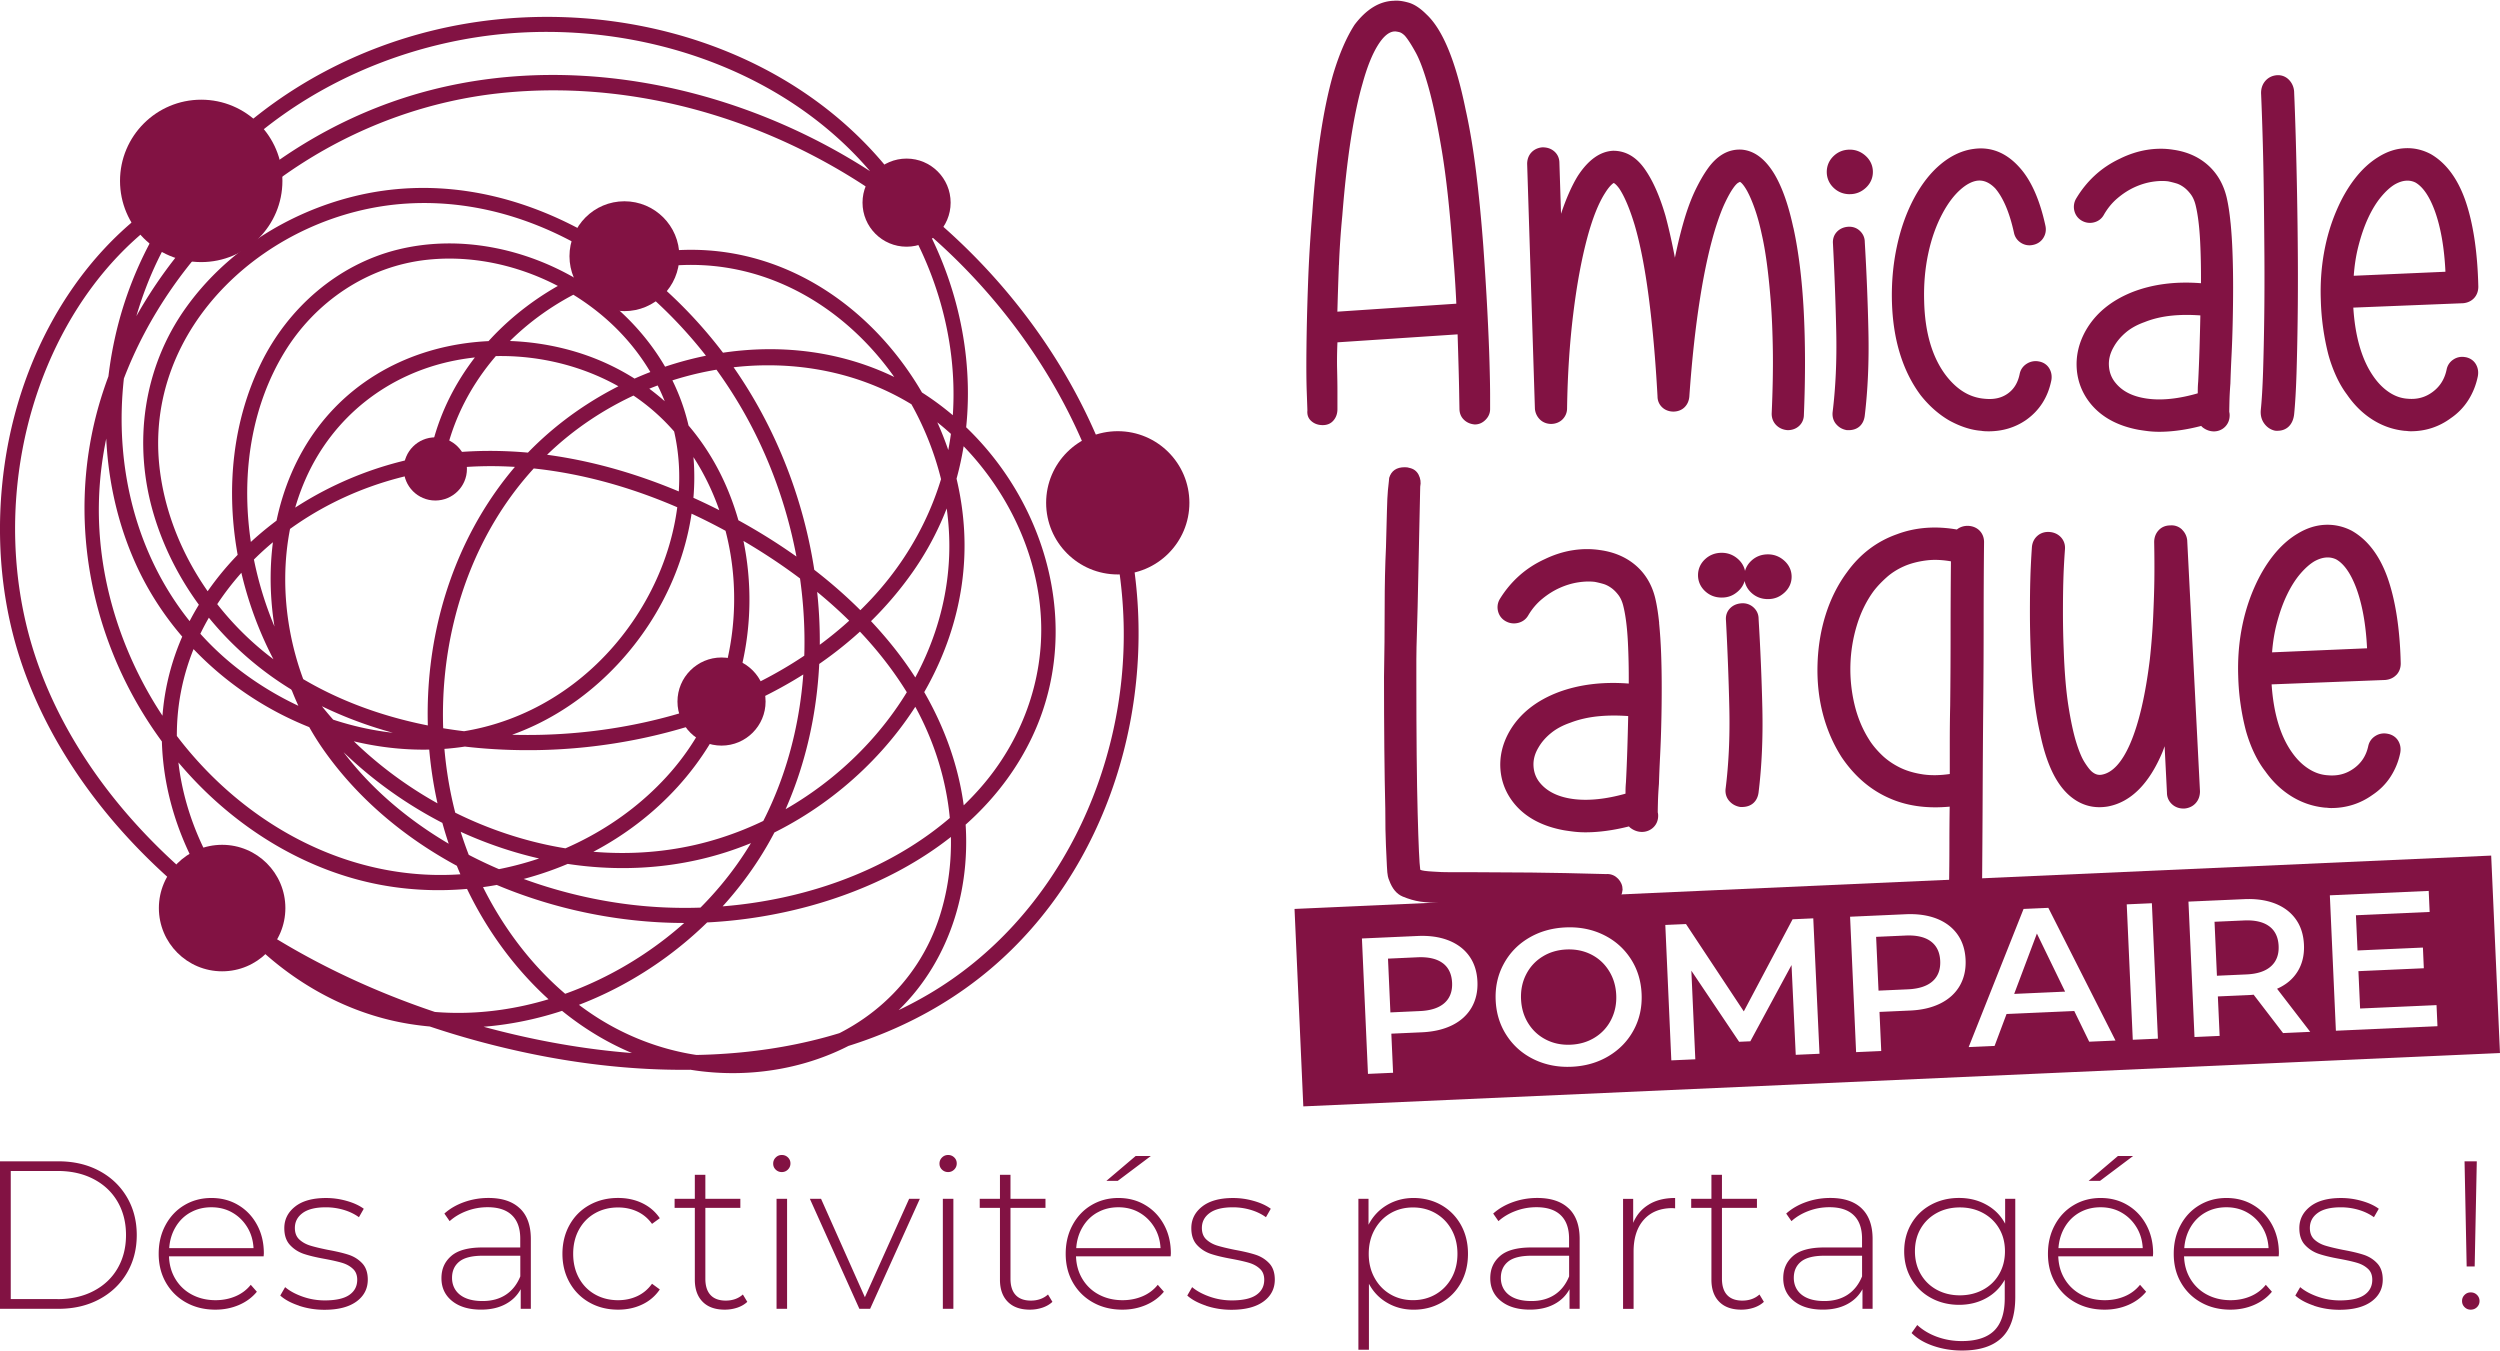 <?xml version="1.0" encoding="utf-8"?><svg xmlns="http://www.w3.org/2000/svg" id="Calque_2" viewBox="0 0 802.36 433.24" width="803" height="434"><defs><style>.cls-1{fill:#821243}</style></defs><g id="Calque_1-2" data-name="Calque_1"><path d="M0 372.51h18.73c4.92 0 9.28 1.01 13.09 3.04 3.81 2.03 6.77 4.84 8.89 8.42 2.12 3.58 3.18 7.65 3.18 12.21s-1.06 8.62-3.18 12.21c-2.12 3.59-5.09 6.39-8.89 8.42-3.81 2.03-8.17 3.04-13.09 3.04H0v-47.34Zm18.47 44.23c4.37 0 8.23-.87 11.56-2.61 3.34-1.74 5.91-4.16 7.71-7.27 1.8-3.11 2.7-6.67 2.7-10.69s-.9-7.58-2.7-10.69c-1.81-3.11-4.37-5.53-7.71-7.27-3.34-1.74-7.19-2.6-11.56-2.6H3.45v41.12h15.02ZM84.61 403.01H54.24c.09 2.75.79 5.2 2.1 7.34a13.44 13.44 0 0 0 5.31 4.97c2.23 1.17 4.74 1.76 7.54 1.76 2.3 0 4.43-.42 6.39-1.25 1.96-.83 3.6-2.06 4.9-3.69l1.96 2.23c-1.53 1.85-3.46 3.27-5.78 4.26-2.32.99-4.83 1.49-7.54 1.49-3.52 0-6.65-.77-9.4-2.3-2.75-1.53-4.9-3.65-6.46-6.36-1.55-2.7-2.33-5.79-2.33-9.26s.73-6.5 2.2-9.23c1.47-2.73 3.48-4.86 6.05-6.39 2.57-1.53 5.46-2.3 8.66-2.3s6.08.75 8.62 2.27c2.55 1.51 4.56 3.62 6.02 6.32 1.47 2.7 2.2 5.77 2.2 9.2l-.07.95Zm-23.47-14.1c-1.99 1.11-3.58 2.66-4.77 4.67-1.2 2.01-1.89 4.27-2.06 6.8h27.06c-.14-2.53-.81-4.78-2.03-6.76-1.22-1.98-2.82-3.54-4.8-4.67s-4.22-1.69-6.7-1.69-4.71.55-6.69 1.66ZM95.97 418.84c-2.57-.86-4.58-1.94-6.02-3.25l1.56-2.7c1.44 1.22 3.3 2.23 5.58 3.04 2.28.81 4.66 1.22 7.14 1.22 3.56 0 6.19-.59 7.88-1.76 1.69-1.17 2.54-2.79 2.54-4.87 0-1.49-.46-2.66-1.39-3.51-.92-.86-2.06-1.49-3.41-1.9-1.36-.41-3.22-.83-5.61-1.28-2.8-.5-5.05-1.04-6.77-1.62-1.71-.59-3.18-1.53-4.39-2.84-1.22-1.31-1.83-3.11-1.83-5.41 0-2.79 1.16-5.11 3.48-6.93 2.32-1.83 5.62-2.74 9.91-2.74 2.25 0 4.49.31 6.7.95 2.21.63 4.01 1.47 5.41 2.5l-1.55 2.71c-1.44-1.04-3.09-1.83-4.94-2.37-1.85-.54-3.74-.81-5.68-.81-3.29 0-5.77.61-7.44 1.83-1.67 1.22-2.5 2.82-2.5 4.8 0 1.58.48 2.81 1.42 3.69.95.88 2.11 1.53 3.48 1.96 1.38.43 3.3.89 5.78 1.39 2.75.5 4.97 1.03 6.66 1.59 1.69.57 3.12 1.48 4.3 2.74 1.17 1.26 1.76 3 1.76 5.21 0 2.93-1.22 5.27-3.65 7.04-2.43 1.76-5.86 2.64-10.28 2.64-2.84 0-5.55-.43-8.12-1.29ZM166.86 387.62c2.34 2.23 3.51 5.51 3.51 9.84v22.38h-3.25v-6.29c-1.13 2.07-2.77 3.69-4.94 4.83-2.17 1.15-4.76 1.73-7.78 1.73-3.92 0-7.02-.93-9.3-2.77s-3.42-4.28-3.42-7.3 1.05-5.31 3.14-7.14c2.1-1.83 5.45-2.74 10.05-2.74h12.1v-2.84c0-3.29-.89-5.8-2.67-7.51-1.78-1.72-4.39-2.57-7.81-2.57-2.34 0-4.59.41-6.73 1.22-2.14.81-3.96 1.9-5.45 3.25l-1.69-2.43c1.76-1.58 3.88-2.81 6.36-3.69 2.48-.88 5.07-1.32 7.78-1.32 4.37 0 7.73 1.11 10.08 3.35Zm-4.5 27.7c2.05-1.35 3.59-3.32 4.63-5.88v-6.63h-12.04c-3.47 0-5.99.63-7.54 1.89-1.55 1.26-2.33 3-2.33 5.21s.86 4.12 2.57 5.45 4.13 1.99 7.24 1.99c2.93 0 5.42-.68 7.47-2.03ZM189.17 417.82c-2.7-1.53-4.82-3.66-6.36-6.39-1.53-2.73-2.3-5.81-2.3-9.23s.77-6.57 2.3-9.3c1.53-2.73 3.65-4.85 6.36-6.36 2.71-1.51 5.77-2.27 9.2-2.27 2.84 0 5.42.55 7.74 1.66 2.32 1.11 4.21 2.72 5.65 4.84l-2.5 1.82c-1.26-1.76-2.83-3.07-4.7-3.95-1.87-.88-3.93-1.32-6.19-1.32-2.75 0-5.22.62-7.41 1.86-2.19 1.24-3.9 2.99-5.14 5.24-1.24 2.26-1.86 4.85-1.86 7.78s.62 5.52 1.86 7.78c1.24 2.26 2.95 4 5.14 5.24 2.19 1.24 4.66 1.86 7.41 1.86 2.26 0 4.32-.44 6.19-1.32s3.44-2.2 4.7-3.96l2.5 1.83a13.924 13.924 0 0 1-5.65 4.83c-2.32 1.11-4.9 1.66-7.74 1.66-3.43 0-6.49-.77-9.2-2.3ZM239.83 417.62c-.86.81-1.93 1.43-3.21 1.86-1.29.43-2.63.64-4.02.64-3.07 0-5.44-.85-7.1-2.54-1.67-1.69-2.5-4.05-2.5-7.07v-23.06h-6.49v-2.91H223v-7.71h3.38v7.71h11.23v2.91h-11.23v22.73c0 2.3.55 4.05 1.66 5.24 1.1 1.19 2.74 1.79 4.9 1.79s4.03-.65 5.48-1.96l1.42 2.36ZM248.96 375.18c-.54-.52-.81-1.16-.81-1.93s.27-1.42.81-1.96 1.19-.81 1.96-.81 1.42.26 1.96.78.81 1.16.81 1.93-.27 1.42-.81 1.96-1.19.81-1.96.81-1.42-.26-1.96-.78Zm.27 9.36h3.38v35.31h-3.38v-35.31ZM295.22 384.54l-15.96 35.31h-3.45l-15.89-35.31h3.59l14.07 31.59 14.2-31.59h3.45ZM302.33 375.18c-.54-.52-.81-1.16-.81-1.93s.27-1.42.81-1.96 1.19-.81 1.96-.81 1.42.26 1.96.78.81 1.16.81 1.93-.27 1.42-.81 1.96-1.19.81-1.96.81-1.42-.26-1.96-.78Zm.27 9.36h3.38v35.31h-3.38v-35.31ZM337.76 417.62c-.86.81-1.93 1.43-3.21 1.86-1.29.43-2.63.64-4.02.64-3.07 0-5.44-.85-7.1-2.54-1.67-1.69-2.5-4.05-2.5-7.07v-23.06h-6.49v-2.91h6.49v-7.71h3.38v7.71h11.23v2.91h-11.23v22.73c0 2.3.55 4.05 1.66 5.24 1.1 1.19 2.74 1.79 4.9 1.79s4.03-.65 5.48-1.96l1.42 2.36ZM375.71 403.01h-30.37c.09 2.75.79 5.2 2.1 7.34a13.44 13.44 0 0 0 5.31 4.97c2.23 1.17 4.74 1.76 7.54 1.76 2.3 0 4.43-.42 6.39-1.25 1.96-.83 3.6-2.06 4.9-3.69l1.96 2.23c-1.53 1.85-3.46 3.27-5.78 4.26-2.32.99-4.83 1.49-7.54 1.49-3.52 0-6.65-.77-9.4-2.3-2.75-1.53-4.9-3.65-6.46-6.36-1.55-2.7-2.33-5.79-2.33-9.26s.73-6.5 2.2-9.23c1.47-2.73 3.48-4.86 6.05-6.39 2.57-1.53 5.46-2.3 8.66-2.3s6.08.75 8.62 2.27c2.55 1.51 4.56 3.62 6.02 6.32 1.47 2.7 2.2 5.77 2.2 9.2l-.07.95Zm-23.47-14.1c-1.99 1.11-3.58 2.66-4.77 4.67-1.2 2.01-1.89 4.27-2.06 6.8h27.06c-.14-2.53-.81-4.78-2.03-6.76-1.22-1.98-2.82-3.54-4.8-4.67s-4.22-1.69-6.7-1.69-4.71.55-6.69 1.66Zm12.24-18.1h4.87l-10.62 7.98h-3.65l9.4-7.98ZM387.07 418.84c-2.57-.86-4.58-1.94-6.02-3.25l1.56-2.7c1.44 1.22 3.3 2.23 5.58 3.04 2.28.81 4.66 1.22 7.14 1.22 3.56 0 6.19-.59 7.88-1.76 1.69-1.17 2.54-2.79 2.54-4.87 0-1.49-.46-2.66-1.39-3.51-.92-.86-2.06-1.49-3.41-1.9-1.36-.41-3.22-.83-5.61-1.28-2.8-.5-5.05-1.04-6.77-1.62-1.71-.59-3.18-1.53-4.39-2.84-1.22-1.31-1.83-3.11-1.83-5.41 0-2.79 1.16-5.11 3.48-6.93s5.62-2.74 9.91-2.74c2.25 0 4.49.31 6.7.95 2.21.63 4.01 1.47 5.41 2.5l-1.55 2.71c-1.44-1.04-3.09-1.83-4.94-2.37-1.85-.54-3.74-.81-5.68-.81-3.29 0-5.77.61-7.44 1.83-1.67 1.22-2.5 2.82-2.5 4.8 0 1.58.48 2.81 1.42 3.69.95.88 2.11 1.53 3.48 1.96 1.38.43 3.3.89 5.78 1.39 2.75.5 4.97 1.03 6.66 1.59 1.69.57 3.12 1.48 4.3 2.74 1.17 1.26 1.76 3 1.76 5.21 0 2.93-1.22 5.27-3.65 7.04-2.43 1.76-5.86 2.64-10.28 2.64-2.84 0-5.55-.43-8.12-1.29ZM462.62 386.57c2.66 1.53 4.74 3.65 6.26 6.36 1.51 2.71 2.26 5.8 2.26 9.27s-.75 6.57-2.26 9.3c-1.51 2.73-3.6 4.85-6.26 6.36-2.66 1.51-5.64 2.27-8.93 2.27-3.11 0-5.93-.73-8.45-2.2-2.53-1.46-4.49-3.5-5.89-6.12v21.17h-3.38v-48.43h3.25v8.32c1.4-2.71 3.37-4.81 5.92-6.32 2.55-1.51 5.4-2.27 8.56-2.27s6.27.77 8.93 2.3Zm-1.83 28.61c2.16-1.26 3.86-3.02 5.11-5.27 1.24-2.25 1.86-4.82 1.86-7.71s-.62-5.46-1.86-7.71c-1.24-2.26-2.94-4.01-5.11-5.28-2.17-1.26-4.6-1.89-7.3-1.89s-5.13.63-7.27 1.89c-2.14 1.26-3.83 3.02-5.07 5.28-1.24 2.25-1.86 4.82-1.86 7.71s.62 5.46 1.86 7.71c1.24 2.26 2.93 4.01 5.07 5.27 2.14 1.26 4.57 1.89 7.27 1.89s5.14-.63 7.3-1.89ZM503.47 387.62c2.34 2.23 3.51 5.51 3.51 9.84v22.38h-3.25v-6.29c-1.13 2.07-2.77 3.69-4.94 4.83-2.17 1.15-4.76 1.73-7.78 1.73-3.92 0-7.02-.93-9.3-2.77-2.28-1.85-3.42-4.28-3.42-7.3s1.05-5.31 3.14-7.14c2.1-1.83 5.45-2.74 10.05-2.74h12.1v-2.84c0-3.29-.89-5.8-2.67-7.51-1.78-1.72-4.39-2.57-7.81-2.57-2.34 0-4.59.41-6.73 1.22-2.14.81-3.96 1.9-5.45 3.25l-1.69-2.43c1.76-1.58 3.88-2.81 6.36-3.69 2.48-.88 5.07-1.32 7.78-1.32 4.37 0 7.73 1.11 10.08 3.35Zm-4.5 27.7c2.05-1.35 3.59-3.32 4.63-5.88v-6.63h-12.04c-3.47 0-5.99.63-7.54 1.89-1.55 1.26-2.33 3-2.33 5.21s.86 4.12 2.57 5.45 4.13 1.99 7.24 1.99c2.93 0 5.42-.68 7.47-2.03ZM529.24 386.34c2.3-1.38 5.09-2.06 8.38-2.06v3.32l-.81-.07c-3.92 0-6.99 1.23-9.2 3.69-2.21 2.46-3.32 5.87-3.32 10.25v18.4h-3.38v-35.31h3.25v7.71c1.08-2.57 2.77-4.54 5.08-5.92ZM566.1 417.62c-.86.81-1.93 1.43-3.21 1.86-1.29.43-2.63.64-4.02.64-3.07 0-5.44-.85-7.1-2.54-1.67-1.69-2.5-4.05-2.5-7.07v-23.06h-6.49v-2.91h6.49v-7.71h3.38v7.71h11.23v2.91h-11.23v22.73c0 2.3.55 4.05 1.66 5.24 1.1 1.19 2.74 1.79 4.9 1.79s4.03-.65 5.48-1.96l1.42 2.36ZM597.48 387.62c2.34 2.23 3.52 5.51 3.52 9.84v22.38h-3.25v-6.29c-1.13 2.07-2.77 3.69-4.94 4.83-2.16 1.15-4.76 1.73-7.78 1.73-3.92 0-7.02-.93-9.3-2.77s-3.41-4.28-3.41-7.3 1.05-5.31 3.14-7.14 5.45-2.74 10.04-2.74h12.11v-2.84c0-3.29-.89-5.8-2.67-7.51-1.78-1.72-4.38-2.57-7.81-2.57-2.34 0-4.59.41-6.73 1.22-2.14.81-3.95 1.9-5.44 3.25l-1.69-2.43c1.76-1.58 3.88-2.81 6.36-3.69 2.48-.88 5.07-1.32 7.78-1.32 4.37 0 7.73 1.11 10.08 3.35Zm-4.49 27.7c2.05-1.35 3.59-3.32 4.63-5.88v-6.63h-12.04c-3.47 0-5.98.63-7.54 1.89-1.56 1.26-2.33 3-2.33 5.21s.86 4.12 2.57 5.45c1.72 1.33 4.13 1.99 7.24 1.99 2.93 0 5.42-.68 7.48-2.03ZM646.79 384.54v31.52c0 5.86-1.42 10.19-4.26 12.98-2.84 2.8-7.13 4.2-12.85 4.2-3.25 0-6.31-.5-9.2-1.49-2.89-.99-5.21-2.37-6.97-4.13l1.82-2.57c1.76 1.62 3.88 2.89 6.36 3.79s5.12 1.36 7.92 1.36c4.69 0 8.16-1.12 10.42-3.35 2.25-2.23 3.38-5.69 3.38-10.38v-5.95c-1.45 2.57-3.45 4.56-6.02 5.95-2.57 1.4-5.46 2.1-8.66 2.1s-6.28-.73-8.96-2.2c-2.69-1.46-4.79-3.5-6.33-6.12-1.53-2.62-2.3-5.57-2.3-8.86s.77-6.25 2.3-8.86c1.53-2.61 3.64-4.64 6.33-6.09 2.68-1.44 5.67-2.17 8.96-2.17s6.18.72 8.79 2.17c2.62 1.44 4.62 3.47 6.02 6.09v-7.98h3.25Zm-10.35 29.19c2.21-1.19 3.94-2.86 5.17-5.01 1.24-2.14 1.87-4.59 1.87-7.34s-.62-5.19-1.87-7.31c-1.24-2.12-2.96-3.77-5.17-4.97-2.21-1.19-4.69-1.79-7.44-1.79s-5.22.6-7.41 1.79c-2.19 1.2-3.9 2.85-5.14 4.97-1.24 2.12-1.86 4.56-1.86 7.31s.62 5.19 1.86 7.34 2.95 3.81 5.14 5.01c2.19 1.19 4.66 1.79 7.41 1.79s5.23-.6 7.44-1.79ZM690.96 403.01h-30.37c.09 2.75.79 5.2 2.1 7.34a13.44 13.44 0 0 0 5.31 4.97c2.23 1.17 4.74 1.76 7.54 1.76 2.3 0 4.43-.42 6.39-1.25 1.96-.83 3.59-2.06 4.9-3.69l1.96 2.23c-1.53 1.85-3.46 3.27-5.78 4.26-2.32.99-4.84 1.49-7.54 1.49-3.52 0-6.65-.77-9.4-2.3-2.75-1.53-4.9-3.65-6.46-6.36-1.56-2.7-2.33-5.79-2.33-9.26s.73-6.5 2.2-9.23c1.46-2.73 3.48-4.86 6.05-6.39 2.57-1.53 5.45-2.3 8.66-2.3s6.07.75 8.62 2.27c2.55 1.51 4.55 3.62 6.02 6.32 1.46 2.7 2.2 5.77 2.2 9.2l-.07.95Zm-23.48-14.1c-1.98 1.11-3.57 2.66-4.77 4.67-1.19 2.01-1.88 4.27-2.06 6.8h27.05c-.13-2.53-.81-4.78-2.03-6.76-1.22-1.98-2.82-3.54-4.8-4.67s-4.22-1.69-6.7-1.69-4.71.55-6.7 1.66Zm12.25-18.1h4.87l-10.62 7.98h-3.65l9.4-7.98ZM731.33 403.01h-30.37c.09 2.75.79 5.2 2.1 7.34a13.44 13.44 0 0 0 5.31 4.97c2.23 1.17 4.74 1.76 7.54 1.76 2.3 0 4.43-.42 6.39-1.25 1.96-.83 3.59-2.06 4.9-3.69l1.96 2.23c-1.53 1.85-3.46 3.27-5.78 4.26-2.32.99-4.84 1.49-7.54 1.49-3.52 0-6.65-.77-9.4-2.3-2.75-1.53-4.9-3.65-6.46-6.36-1.56-2.7-2.33-5.79-2.33-9.26s.73-6.5 2.2-9.23c1.46-2.73 3.48-4.86 6.05-6.39 2.57-1.53 5.45-2.3 8.66-2.3s6.07.75 8.62 2.27c2.55 1.51 4.55 3.62 6.02 6.32 1.46 2.7 2.2 5.77 2.2 9.2l-.07.95Zm-23.47-14.1c-1.98 1.11-3.57 2.66-4.77 4.67-1.19 2.01-1.88 4.27-2.06 6.8h27.05c-.13-2.53-.81-4.78-2.03-6.76-1.22-1.98-2.82-3.54-4.8-4.67s-4.22-1.69-6.7-1.69-4.71.55-6.7 1.66ZM742.69 418.84c-2.57-.86-4.58-1.94-6.02-3.25l1.56-2.7c1.44 1.22 3.3 2.23 5.58 3.04 2.28.81 4.66 1.22 7.14 1.22 3.56 0 6.19-.59 7.88-1.76 1.69-1.17 2.54-2.79 2.54-4.87 0-1.49-.46-2.66-1.39-3.51-.93-.86-2.06-1.49-3.42-1.9-1.35-.41-3.22-.83-5.61-1.28-2.8-.5-5.05-1.04-6.76-1.62-1.72-.59-3.18-1.53-4.4-2.84-1.22-1.31-1.83-3.11-1.83-5.41 0-2.79 1.16-5.11 3.48-6.93 2.32-1.83 5.63-2.74 9.91-2.74 2.25 0 4.49.31 6.7.95 2.21.63 4.01 1.47 5.41 2.5l-1.56 2.71c-1.44-1.04-3.09-1.83-4.94-2.37-1.85-.54-3.74-.81-5.68-.81-3.29 0-5.77.61-7.44 1.83-1.67 1.22-2.5 2.82-2.5 4.8 0 1.58.48 2.81 1.42 3.69.95.88 2.11 1.53 3.48 1.96 1.38.43 3.3.89 5.78 1.39 2.75.5 4.97 1.03 6.66 1.59 1.69.57 3.12 1.48 4.29 2.74 1.17 1.26 1.76 3 1.76 5.21 0 2.93-1.22 5.27-3.65 7.04-2.43 1.76-5.86 2.64-10.28 2.64-2.84 0-5.55-.43-8.11-1.29ZM790.99 419.31c-.54-.54-.81-1.19-.81-1.96s.27-1.42.81-1.96 1.19-.81 1.96-.81c.81 0 1.49.27 2.03.81.54.54.81 1.2.81 1.96s-.27 1.42-.81 1.96-1.22.81-2.03.81c-.77 0-1.42-.27-1.96-.81Zm0-46.8h3.92l-.68 33.75h-2.57l-.68-33.75ZM142.08 150.94c5.79-41.54 49.76-71.52 90.63-65.31 43.04 6.54 73.57 50.53 71.91 92.71-1.77 44.81-38.99 82.92-81.58 92.63-45.76 10.43-96.17-11.64-123.27-49.16-21.79-30.16-28.44-75.94-8.61-108.75 9.92-16.41 26.8-27.86 45.99-29.9 19.33-2.06 39.29 4.54 54.44 16.53 16.03 12.69 25.98 31.26 26.39 51.82.42 20.96-8.3 41.65-22.28 57.08-14.46 15.97-34.26 25.86-55.87 26.84-21.67.98-43.2-6.27-60.69-18.91C39.9 188.18 30.1 135.71 46.92 91.9c17.57-45.81 63.2-75.06 110.82-80.81 48.1-5.82 101.4 12.42 129.14 53.7 13.19 19.63 20.32 43.46 18.99 67.16-1.26 22.49-10.81 43.56-26.12 59.97-30.55 32.74-78.21 46.27-121.96 43.38-25.54-1.69-51.54-9.31-71.87-25.34-18.25-14.39-31.66-35.91-34.6-59.14-5.86-46.32 35.33-83.04 79.32-85.7 47.52-2.87 90.12 31.75 110.9 72.16 22.2 43.18 23.86 99.43-5.06 140.01-25.45 35.71-74.16 57.35-117.13 43.21-39.38-12.97-69.22-56.77-61.31-98.49 4.22-22.28 18.73-41.38 37.24-54 19.96-13.6 43.71-19.55 67.74-18.49 27.01 1.19 53.26 10.64 76.38 24.34 21.11 12.52 40.61 29.09 53.08 50.5 12.04 20.67 16.47 46 9.23 69.11-7 22.35-25.19 38.13-47.74 43.61-22.09 5.38-45.27.76-64.05-11.86-19.33-12.98-33.37-33.26-40.95-55.1-15.55-44.86-4.46-100 33.49-130.43 35.75-28.66 90.08-32 124.3.82 15.72 15.07 26.29 36.04 27.34 57.95.96 19.89-6.37 39.32-19.46 54.21-25.98 29.53-69.11 41.23-107.3 37.97-44.48-3.79-93.87-29.07-110.07-73.02-7.51-20.39-8.03-44.08.84-64.15 8.86-20.05 26.55-33.8 48-38 20.74-4.06 43.49.71 60.38 13.55 17.65 13.42 27.49 35.22 28.94 57.04 1.48 22.27-5.4 44.6-20.14 61.5-14.85 17.03-35.9 27.97-58.07 31.72-44.74 7.57-86.93-17.97-109-56.12-10.75-18.6-16.85-40-16.48-61.55.37-21.93 7.38-43.46 18.74-62.11 23.5-38.6 64.85-64.92 109.76-69.78 48.3-5.22 97.87 11.86 134.93 42.76 37.45 31.23 64.13 77.84 65.45 127.24 1.26 47.01-21.33 94.89-62.5 119.11-42.38 24.93-95.71 23.15-141.78 10.8-43.85-11.76-86.32-34.39-116.11-69.23-14.17-16.57-25.51-36.17-31.09-57.34-5.06-19.19-5.58-39.6-1.91-59.09 6.92-36.78 29.34-71.64 65.35-85.32 2.91-1.11 1.65-5.83-1.3-4.71-39.61 15.04-63.87 53.88-69.76 94.68-2.99 20.68-1.65 42.08 4.74 62.02 7.16 22.35 20.31 42.71 36.35 59.71 33.72 35.74 80.87 58.1 128.6 67.8 49.65 10.1 106.23 6.7 146.52-27.24 38.18-32.17 53.97-85.42 45.44-133.83-9.05-51.33-42.93-96.89-86.8-124.17-43.13-26.81-98.16-37.57-147.15-21.57-44.04 14.39-81.54 49.84-96.12 94.1-14.55 44.17-1.81 93 30.53 126.06 15.68 16.02 35.87 27.92 58 32.18 23.19 4.46 47.68.54 68.57-10.39 20.56-10.75 37.31-28.49 45.13-50.49 7.65-21.52 6.83-46-2.24-66.95-9.07-20.94-26.58-36.67-48.47-43.19-21.02-6.26-45-4.2-63.87 7.34-40.99 25.06-42.49 84.15-16.81 120.58 27.25 38.66 78.73 58.08 125 55.15 40-2.53 84.2-21.29 102.28-59.33 19.85-41.77-1.16-92.45-40.81-113.87-42.96-23.2-99.13-6.59-128.23 30.89-30.77 39.63-32.75 97.7-7.54 140.56 12.09 20.55 30.62 37.95 53.43 45.77 21.42 7.34 46.21 5.64 66.13-5.27 21.27-11.65 33.61-33.52 35.6-57.37 2.12-25.42-7.29-49.87-22.98-69.57-16.53-20.75-39.39-36.59-63.37-47.57-25.63-11.75-54.25-18.1-82.44-14.42-45.28 5.91-89.44 41.98-89.08 90.48.33 44.41 36.2 85.68 79.98 92.47 46.4 7.19 94.44-19.88 116.22-60.74 24.62-46.17 17.52-105.16-11.15-147.86-26.49-39.45-74.66-69.06-123.29-57.11-21.4 5.26-41.25 17.84-54.09 35.87-13.71 19.25-16.96 43.6-10.28 66.13 7.08 23.87 23.75 44.1 45.01 56.81 23.03 13.77 50.32 19.2 76.92 18.95 45.5-.43 94.57-18.72 121.54-56.97 28.93-41.01 21.06-97.65-11.68-134.12-34.76-38.71-91.98-51.92-141.58-40.03-49.26 11.8-91.42 48.22-102.61 98.69-5.35 24.12-3.58 49.82 6.57 72.47 9.42 21.02 26.49 38.15 46.95 48.58 20.15 10.26 43.7 14.17 65.85 8.85 21.53-5.17 40.02-19.47 52.03-37.87 11.88-18.19 17.43-40.79 13-62.27-4.17-20.21-17.7-37.25-35.15-47.86-17.26-10.5-38.66-15.01-58.46-10.13-19.31 4.76-35.24 18.73-43.91 36.44-18.09 36.92-8.51 84.37 17.34 115.11 31.25 37.15 84.73 57 131.93 41.85 43.45-13.95 78.92-56.18 76.37-103.15-2.38-43.92-36.74-86.84-82.25-89.99-41.2-2.85-84 27.69-89.82 69.5-.43 3.08 4.28 4.41 4.71 1.3Z" class="cls-1"/><circle cx="139.72" cy="150.29" r="10.14" class="cls-1"/><circle cx="64.58" cy="57.85" r="26.06" class="cls-1"/><circle cx="200.4" cy="82.02" r="17.63" class="cls-1"/><circle cx="358.74" cy="161.17" r="22.99" class="cls-1"/><circle cx="71.29" cy="291.23" r="20.3" class="cls-1"/><circle cx="231.57" cy="224.95" r="14.14" class="cls-1"/><circle cx="290.96" cy="64.83" r="14.14" class="cls-1"/><path d="M510.68 306.13c-2.38-1.2-5.02-1.73-7.92-1.61-2.9.13-5.48.9-7.73 2.31-2.26 1.4-4.01 3.31-5.23 5.71-1.22 2.39-1.76 5.04-1.63 7.94.13 2.9.9 5.49 2.33 7.77 1.43 2.28 3.34 4.02 5.71 5.22 2.37 1.21 5.01 1.74 7.91 1.61 2.9-.13 5.48-.9 7.74-2.31a14.07 14.07 0 0 0 5.22-5.7c1.22-2.4 1.77-5.05 1.64-7.95-.13-2.9-.91-5.49-2.34-7.76-1.43-2.29-3.33-4.03-5.7-5.23ZM728.29 297.08c-1.89-1.4-4.59-2.03-8.11-1.87l-9.44.42.77 17.32 9.44-.42c3.52-.15 6.16-1.03 7.92-2.62 1.76-1.59 2.57-3.78 2.44-6.55-.13-2.77-1.12-4.87-3.01-6.28ZM619.68 301.92c-1.88-1.4-4.59-2.03-8.11-1.87l-9.44.42.77 17.26 9.44-.42c3.52-.16 6.16-1.03 7.91-2.59 1.76-1.57 2.57-3.75 2.45-6.52-.12-2.77-1.12-4.87-3.02-6.28ZM646.44 318.78l16.34-.73-9.05-18.64-7.29 19.37zM463.02 308.9c-1.89-1.4-4.59-2.03-8.11-1.87l-9.44.43.77 17.26 9.44-.43c3.52-.15 6.16-1.02 7.92-2.59 1.75-1.57 2.57-3.75 2.44-6.52-.13-2.77-1.12-4.87-3.01-6.28Z" class="cls-1"/><path d="m799.53 274.39-384.06 17.12 2.82 63.37 384.06-17.12-2.82-63.37ZM472.3 323.15c-1.39 2.4-3.45 4.29-6.19 5.66-2.74 1.36-5.99 2.12-9.75 2.29l-9.82.44.56 12.55-8.06.36-1.94-43.46 17.88-.8c3.76-.17 7.07.3 9.92 1.42 2.84 1.12 5.07 2.81 6.67 5.06 1.6 2.24 2.46 4.96 2.6 8.15.14 3.15-.49 5.92-1.87 8.33Zm52.02 7.23c-1.87 3.48-4.55 6.26-8.03 8.35-3.47 2.08-7.42 3.23-11.86 3.43-4.42.2-8.47-.6-12.11-2.36-3.65-1.77-6.56-4.31-8.74-7.64-2.18-3.32-3.37-7.1-3.55-11.32-.19-4.23.65-8.09 2.53-11.59 1.88-3.51 4.55-6.31 8.03-8.39 3.48-2.08 7.43-3.22 11.86-3.42 4.43-.2 8.47.59 12.11 2.35 3.65 1.76 6.56 4.31 8.74 7.61 2.18 3.3 3.37 7.09 3.56 11.35.19 4.26-.65 8.14-2.54 11.63Zm52.01 7.95-1.35-28.81-13.22 24.47-3.6.16-15.33-22.82 1.27 28.44-7.7.34-1.93-43.46 6.64-.29 18.55 28.03 15.66-29.56 6.64-.3 2 43.46-7.63.34Zm52.64-22.16c-1.39 2.4-3.45 4.29-6.19 5.66s-6 2.13-9.76 2.29l-9.81.44.56 12.55-8.07.36-1.93-43.46 17.88-.8c3.76-.16 7.07.31 9.92 1.42 2.84 1.12 5.07 2.81 6.67 5.06 1.6 2.24 2.46 4.96 2.6 8.15.14 3.15-.49 5.92-1.87 8.33Zm41.55 17.96-4.8-9.86-21.73.96-3.84 10.25-8.32.37 17.62-44.34 7.95-.35 21.56 42.59-8.45.37Zm13.98-.63-1.94-43.46 8.07-.36 1.94 43.46-8.07.36Zm48.24-2.14-9.45-12.33c-.37.05-.93.1-1.67.13l-9.81.43.57 12.67-8.07.36-1.94-43.46 17.88-.79c3.76-.17 7.07.3 9.92 1.41 2.85 1.12 5.07 2.81 6.67 5.06 1.6 2.24 2.46 4.97 2.6 8.16.15 3.27-.53 6.12-2.01 8.54-1.49 2.44-3.7 4.3-6.62 5.59l10.64 13.83-8.7.39Zm16.95-.76-1.94-43.46 31.73-1.41.3 6.76-23.66 1.05.51 11.3 20.99-.93.29 6.64-20.99.93.54 11.99 24.53-1.09.3 6.77-32.6 1.45ZM467.81 107.09c.26 8.4.43 14.43.49 18.11.06 3.67.1 5.58.1 5.71 0 1.44.46 2.63 1.38 3.54.92.92 2.1 1.45 3.54 1.57 1.31 0 2.46-.49 3.44-1.48.98-.98 1.48-2.13 1.48-3.44v-4.23c0-2.69-.07-6.33-.2-10.92s-.36-10.07-.69-16.43c-.33-6.36-.76-13.22-1.28-20.56-.66-8.79-1.45-16.86-2.36-24.21-.92-7.35-2.03-13.97-3.35-19.88-3.15-15.48-7.35-25.65-12.59-30.5-1.97-1.97-3.87-3.21-5.71-3.74-1.84-.52-3.41-.72-4.72-.59-4.59.13-8.79 2.69-12.59 7.68-2.63 4.07-4.92 9.38-6.89 15.94-1.57 5.51-2.92 11.94-4.03 19.29-1.12 7.35-2 15.74-2.66 25.19-.66 7.87-1.12 15.58-1.38 23.12-.27 7.55-.43 14.27-.49 20.17-.07 5.9-.04 10.7.1 14.37.13 3.67.2 5.58.2 5.71-.13 1.45.29 2.59 1.28 3.44.98.86 2.19 1.28 3.64 1.28s2.59-.49 3.44-1.48c.85-.98 1.28-2.2 1.28-3.64v-5.9c0-1.84-.04-4.1-.1-6.79-.07-2.69-.03-5.61.1-8.76l38.57-2.56Zm-38.08-22.23c.2-5.25.56-10.56 1.08-15.94 1.44-18.23 3.61-32.34 6.49-42.31 1.44-5.25 3.08-9.35 4.92-12.3 1.84-2.95 3.67-4.43 5.51-4.43.26 0 .69.07 1.28.2.59.13 1.21.53 1.87 1.18.92 1.05 2.07 2.82 3.44 5.31 1.38 2.49 2.79 6.33 4.23 11.51 1.44 5.18 2.85 11.94 4.23 20.27 1.38 8.33 2.52 18.79 3.44 31.39.52 5.9.92 11.74 1.18 17.52l-38.18 2.56c.13-4.72.29-9.71.49-14.96ZM575.55 72.84c-.76-3.53-1.63-6.73-2.61-9.53-.99-2.84-2.11-5.33-3.33-7.43-2.99-5.05-6.58-7.77-10.72-8.07-4.25-.2-7.9 1.93-10.96 6.33-1.21 1.73-2.43 3.84-3.63 6.28-1.2 2.43-2.32 5.3-3.34 8.53-1.09 3.52-2.1 7.45-3.01 11.68-.13.62-.27 1.24-.4 1.88-.12-.64-.24-1.28-.37-1.9-.83-4.21-1.72-8.06-2.64-11.5-1.78-6.12-3.92-11.02-6.32-14.55-2.79-4.23-6.28-6.38-10.49-6.38-4.15.2-7.95 2.89-11.32 8.04-1.91 3.09-3.72 7.17-5.41 12.18l-.52-16.29c0-1.5-.57-2.8-1.65-3.73-1-.86-2.21-1.3-3.79-1.3h-.05c-1.41.13-2.62.7-3.5 1.64-.89.96-1.36 2.22-1.36 3.71l2.49 78.61c.13 1.3.68 2.46 1.58 3.36 1.98 1.99 5.39 1.88 7.27 0 .96-.96 1.47-2.2 1.47-3.54.16-10.69.82-20.86 1.97-30.23 1.14-9.36 2.66-17.63 4.53-24.59 1.67-6.2 3.58-11 5.69-14.29.73-1.17 1.43-2.07 2.09-2.69.43-.41.68-.52.69-.54.12.05.73.35 1.79 1.8 1.69 2.54 3.35 6.48 4.93 11.68 1.78 6.07 3.3 13.83 4.51 23.08 1.22 9.29 2.18 20.06 2.83 31.91 0 1.4.53 2.64 1.53 3.56 1.98 1.85 5.36 1.74 7.15-.05.88-.88 1.39-1.99 1.53-3.37.81-11.66 1.97-22.3 3.45-31.63 1.46-9.26 3.23-17.15 5.25-23.45.96-2.96 1.9-5.41 2.81-7.29.89-1.87 1.73-3.38 2.5-4.48.88-1.28 1.43-1.68 1.63-1.8.36-.21.57-.29.6-.32.18.08.97.54 2.28 2.87.85 1.55 1.7 3.53 2.52 5.88.83 2.37 1.58 5.12 2.23 8.2.56 2.41 1.09 5.41 1.57 8.91.48 3.52.92 7.7 1.29 12.44.37 4.71.59 10.1.68 16.02.08 5.94-.05 12.67-.38 20.08 0 1.46.51 2.73 1.47 3.69.91.91 2.08 1.46 3.57 1.6h.13c1.42 0 2.68-.47 3.64-1.36 1-.93 1.53-2.2 1.53-3.6.5-12.05.47-23.27-.06-33.37-.54-10.14-1.66-19.12-3.32-26.69ZM593.69 62.11c1.93 0 3.66-.68 5.12-2.03 1.49-1.37 2.28-3.14 2.28-5.11s-.79-3.74-2.28-5.11c-1.47-1.35-3.19-2.04-5.12-2.04-2.03 0-3.78.69-5.21 2.06-1.43 1.37-2.19 3.13-2.19 5.09s.76 3.72 2.19 5.09c1.43 1.37 3.18 2.06 5.21 2.06ZM589.34 135.96c.84.98 1.92 1.6 3.21 1.85.13.03.27.04.4.04h.37c2.84 0 4.76-1.69 5.15-4.55 1-8.31 1.4-17.4 1.19-27.02-.2-9.49-.6-19.22-1.17-28.79 0-1.4-.55-2.65-1.59-3.62-1.05-.98-2.39-1.42-3.9-1.29-1.4.13-2.61.7-3.49 1.65-.93 1-1.35 2.31-1.23 3.78.49 9.44.85 18.94 1.05 28.24.2 9.26-.19 17.94-1.17 25.88-.13 1.47.27 2.79 1.18 3.84ZM658.36 121.91c.25-1.4.04-2.69-.63-3.84-.72-1.22-1.9-2.01-3.36-2.27a5.301 5.301 0 0 0-3.84.7c-1.24.76-2.04 1.89-2.32 3.28-.56 2.8-1.79 4.85-3.76 6.28-1.99 1.44-4.39 2.01-7.41 1.72-4.79-.37-8.89-2.82-12.49-7.48-4.41-5.8-6.77-13.81-7-23.81-.16-5.33.28-10.5 1.32-15.35 1.02-4.81 2.58-9.16 4.62-12.94 1.69-3.15 3.6-5.69 5.68-7.54 1.93-1.72 3.81-2.69 5.56-2.89 2.01-.19 3.87.66 5.65 2.5 2.57 3.03 4.59 7.8 5.98 14.16.27 1.38 1.04 2.5 2.2 3.26 1.15.75 2.49 1 3.79.73 1.47-.26 2.65-1.03 3.42-2.22.74-1.15.99-2.47.72-3.85-1.8-8.41-4.63-14.77-8.41-18.9-4.18-4.65-9.09-6.61-14.55-5.87-3.68.46-7.25 2.09-10.59 4.85-3.25 2.68-6.12 6.32-8.55 10.83-2.48 4.61-4.36 9.85-5.58 15.58-1.23 5.71-1.77 11.73-1.6 17.88.17 6.02 1.03 11.6 2.57 16.58 1.55 5.03 3.78 9.51 6.67 13.37 2.71 3.41 5.78 6.12 9.16 8.08 3.54 1.95 7.07 3.08 10.26 3.31.56.11 1.34.16 2.38.16 4.45 0 8.47-1.21 11.96-3.6 4.31-3.03 7.05-7.29 8.15-12.72ZM715.87 71.22c-.29-3.04-.7-5.71-1.21-7.94-1-4.28-3.03-7.81-6.02-10.48-2.98-2.66-6.74-4.33-11.14-4.95-2.77-.45-5.66-.42-8.59.06-2.91.49-5.81 1.45-8.58 2.83-2.99 1.41-5.68 3.21-8.02 5.37-2.33 2.15-4.35 4.66-6.04 7.51a5.242 5.242 0 0 0-.51 3.86c.35 1.38 1.19 2.48 2.43 3.17a5.2 5.2 0 0 0 3.86.51c1.38-.34 2.48-1.18 3.16-2.41 1.19-2.09 2.66-3.88 4.37-5.33 1.74-1.48 3.58-2.66 5.46-3.53 1.88-.86 3.8-1.45 5.7-1.75 1.9-.3 3.68-.34 5.15-.14.77.16 1.63.37 2.55.64.77.22 1.56.62 2.36 1.19.81.57 1.59 1.36 2.32 2.33.69.92 1.22 2.12 1.57 3.58.71 2.92 1.19 6.81 1.43 11.56.21 4.17.3 8.67.27 13.39-8.15-.64-15.52.31-21.99 2.83-6.86 2.73-11.92 6.91-15.03 12.43-2.17 3.89-3.13 7.96-2.86 12.1.28 4.17 1.76 7.96 4.42 11.26 3.52 4.34 8.69 7.16 15.38 8.41 1.02.17 2.07.32 3.13.45 1.11.13 2.3.2 3.53.2 4.17 0 8.7-.63 13.49-1.88.09.1.18.19.27.29.06.06.13.12.19.17 2.45 1.9 5.43 1.6 7.19-.17.96-.96 1.48-2.24 1.48-3.7 0-.4-.04-.75-.13-1.08 0-.69.03-1.78.06-3.27.04-1.74.14-3.66.31-5.87.08-2.71.2-5.75.37-9.12.17-3.4.29-6.92.37-10.57.08-3.65.13-7.37.13-11.19s-.06-7.49-.19-10.97c-.12-3.48-.33-6.77-.63-9.78Zm-9.68 29.82c-.07 3.67-.17 7.23-.27 10.66-.13 4.03-.27 7.6-.43 10.64-.09.97-.13 1.92-.13 2.85 0 .29 0 .57-.01.84-5.99 1.73-11.33 2.32-15.9 1.74-4.74-.6-8.17-2.26-10.47-5.08-1.3-1.57-1.99-3.35-2.13-5.44-.14-2.11.38-4.13 1.59-6.21.94-1.67 2.24-3.2 3.86-4.57 1.61-1.36 3.61-2.46 6-3.31 2.69-1.08 5.7-1.78 8.95-2.09 1.47-.14 3-.21 4.59-.21 1.41 0 2.87.06 4.37.16ZM730.05 137.99c.17.04.35.06.52.06h.37c2.97 0 4.98-1.97 5.35-5.3.33-3.3.59-7.67.76-12.98.16-5.3.29-11.12.37-17.46.08-6.35.1-13.05.06-19.91-.04-6.93-.13-13.68-.25-20.27-.12-6.58-.27-12.69-.43-18.34-.17-5.65-.33-10.4-.5-14.17 0-1.54-.52-2.93-1.51-4.04-1.1-1.23-2.61-1.8-4.23-1.63-1.52.17-2.8.88-3.71 2.05-.88 1.14-1.27 2.55-1.15 4.19a1104.632 1104.632 0 0 1 .86 31.99c.08 6.47.14 13.14.19 20 .04 6.91.02 13.53-.06 19.68-.08 6.26-.21 11.98-.37 17.16-.17 5.11-.41 9.27-.74 12.43-.13 1.64.25 3.07 1.1 4.25.85 1.18 2.01 1.97 3.36 2.29ZM791.25 114.43a5.045 5.045 0 0 0-3.82.73c-1.17.76-1.94 1.88-2.2 3.23-.64 3.07-2.11 5.42-4.47 7.18-2.36 1.76-4.99 2.48-8.08 2.19-2.05-.14-3.96-.8-5.82-2.02-1.91-1.25-3.63-2.98-5.13-5.15-3.69-5.28-5.86-12.7-6.45-22.07l35.26-1.41c1.41-.13 2.62-.7 3.5-1.64.89-.96 1.36-2.22 1.36-3.69-.25-11.14-1.66-20.47-4.2-27.75-2.47-6.96-6.14-11.91-11-14.75-2.64-1.41-5.45-2.07-8.38-1.91-2.91.14-5.79 1.1-8.54 2.84-2.76 1.69-5.32 4.07-7.62 7.07-2.24 2.93-4.21 6.38-5.83 10.22-1.79 4.18-3.13 8.73-3.97 13.51-.85 4.79-1.19 9.79-1.02 14.83.08 3.2.34 6.32.76 9.27.42 2.95.98 5.78 1.66 8.43a45.51 45.51 0 0 0 2.53 7c1 2.18 2.18 4.19 3.45 5.87 2.29 3.35 5.05 6.07 8.21 8.07 3.19 2.02 6.64 3.23 10.46 3.6.22 0 .43.01.64.04.38.05.79.08 1.22.08 4.72 0 9.06-1.43 12.8-4.2a19.83 19.83 0 0 0 5.67-5.87c1.45-2.31 2.46-4.86 3.01-7.6.25-1.4.04-2.69-.63-3.84-.72-1.22-1.9-2.01-3.37-2.28ZM755.42 88.3c.24-3.29.71-6.38 1.42-9.21.87-3.49 1.95-6.63 3.21-9.35 1.24-2.67 2.64-4.95 4.16-6.78 1.49-1.79 2.98-3.14 4.39-3.98 1.41-.8 2.77-1.21 4.04-1.21.92 0 1.79.21 2.56.59 2.44 1.39 4.54 4.48 6.26 9.18 1.89 5.24 3.03 11.79 3.39 19.47l-29.44 1.29Z" class="cls-1"/><path d="M515.79 280.33c-9.55-.27-17.68-.43-24.38-.5-6.71-.07-12.49-.1-17.33-.1h-8.2c-2.28 0-4.25-.07-5.91-.2-2.35-.13-3.74-.33-4.15-.6-.28-1.87-.56-7.93-.83-18.18-.28-10.25-.42-24.74-.42-43.49v-5.83c0-2.14.07-5.32.21-9.54.13-4.22.28-9.94.41-17.18.14-7.23.35-16.81.62-28.73.28-1.34.1-2.61-.52-3.82-.62-1.2-1.63-1.94-3.01-2.21-.28-.13-.76-.2-1.45-.2-2.63 0-4.29 1.14-4.98 3.41 0 .27-.04.64-.1 1.1-.07.47-.18 1.44-.31 2.91-.14 1.48-.24 3.65-.31 6.53-.07 2.88-.18 6.8-.31 11.75-.28 5.76-.42 12.22-.42 19.39s-.07 14.56-.21 22.2c0 8.04.03 15.67.1 22.9.07 7.23.17 13.66.31 19.29 0 5.09.07 9.07.21 11.95.14 2.88.24 5.09.31 6.63s.17 2.61.31 3.21c.14.6.28 1.04.42 1.31.97 2.68 2.42 4.42 4.36 5.22 1.94.8 3.8 1.34 5.6 1.61 1.93.27 4.32.44 7.16.5 2.83.07 6.54.1 11.1.1h17.22c6.64 0 14.66.13 24.07.4 1.52.13 2.77-.27 3.74-1.21.97-.94 1.52-2.14 1.66-3.62 0-1.34-.49-2.51-1.45-3.52-.97-1-2.15-1.51-3.53-1.51Z" class="cls-1"/><path d="M532.5 199.74c-.31-3.06-.73-5.73-1.26-7.95-1.04-4.3-3.13-7.83-6.23-10.51-3.07-2.65-6.94-4.32-11.47-4.94-2.86-.44-5.83-.42-8.85.06-3 .48-5.99 1.44-8.85 2.82-3.08 1.4-5.86 3.2-8.27 5.36-2.4 2.15-4.49 4.66-6.24 7.51-.7 1.21-.88 2.57-.53 3.93.36 1.39 1.23 2.5 2.51 3.19 1.21.66 2.57.83 3.92.5 1.4-.34 2.53-1.17 3.24-2.4 1.23-2.09 2.75-3.88 4.51-5.32 1.8-1.48 3.7-2.67 5.66-3.54 1.95-.87 3.94-1.46 5.91-1.76 1.98-.3 3.82-.34 5.35-.14.8.16 1.69.37 2.64.64.8.23 1.63.63 2.45 1.2.84.57 1.65 1.36 2.4 2.34.71.92 1.25 2.11 1.6 3.55.73 2.92 1.23 6.81 1.47 11.54.21 4.16.31 8.65.28 13.36-8.4-.65-16.03.3-22.71 2.82-7.08 2.72-12.29 6.9-15.51 12.42-2.25 3.9-3.25 7.99-2.97 12.15.29 4.19 1.83 7.99 4.58 11.3 3.63 4.33 8.95 7.15 15.85 8.4 1.05.17 2.13.32 3.23.45 1.14.13 2.36.2 3.63.2 4.32 0 9.01-.64 13.96-1.89.1.11.2.21.31.32.06.06.12.11.19.16 2.49 1.88 5.52 1.59 7.34-.17 1.01-.97 1.54-2.27 1.54-3.74 0-.4-.04-.76-.13-1.08 0-.69.02-1.78.06-3.26.04-1.78.15-3.72.32-5.87.08-2.71.21-5.75.38-9.12.17-3.4.3-6.92.38-10.58.09-3.65.13-7.37.13-11.19s-.06-7.45-.19-10.97c-.13-3.52-.35-6.81-.65-9.79Zm-9.94 29.87c-.08 3.66-.17 7.2-.28 10.62-.13 4.02-.28 7.6-.44 10.63-.09.98-.14 1.93-.14 2.86 0 .27 0 .54-.01.8-6.2 1.74-11.74 2.32-16.48 1.75-4.84-.59-8.49-2.3-10.85-5.09-1.33-1.56-2.04-3.33-2.18-5.4-.14-2.09.38-4.09 1.63-6.16.97-1.67 2.31-3.2 3.99-4.56 1.67-1.36 3.73-2.47 6.2-3.32 2.79-1.08 5.91-1.78 9.28-2.09 1.52-.14 3.11-.21 4.75-.21 1.47 0 2.98.06 4.54.17ZM564.41 198.38c0-1.42-.57-2.69-1.66-3.67-1.08-.97-2.48-1.42-3.96-1.28-1.46.13-2.66.68-3.57 1.63-.97 1.01-1.42 2.34-1.28 3.84.5 9.36.87 18.86 1.08 28.24.2 9.26-.2 17.95-1.21 25.87-.14 1.49.28 2.84 1.23 3.9.87.97 1.98 1.59 3.28 1.84.13.03.26.04.4.04h.38c2.91 0 4.88-1.7 5.29-4.57 1.03-8.29 1.44-17.39 1.23-27.04-.22-9.57-.63-19.3-1.21-28.79ZM567.41 177.71c-2.08 0-3.87.69-5.33 2.05-1 .93-1.69 2.04-2.03 3.27-.29-1.44-1.05-2.74-2.23-3.8-1.5-1.34-3.26-2.02-5.24-2.02-2.08 0-3.87.69-5.34 2.05-1.49 1.38-2.27 3.16-2.27 5.14s.79 3.75 2.27 5.13c1.46 1.36 3.26 2.05 5.34 2.05s3.74-.68 5.24-2.02c1.05-.94 1.76-2.06 2.11-3.31.28 1.44 1.01 2.72 2.14 3.77 1.46 1.36 3.25 2.05 5.33 2.05s3.74-.68 5.24-2.02c1.55-1.38 2.37-3.17 2.37-5.16s-.82-3.78-2.37-5.16c-1.5-1.34-3.26-2.02-5.24-2.02ZM628.06 169.74c-6.92-1.21-13.42-.69-19.29 1.53-6.44 2.28-11.81 6.37-15.95 12.12-2.94 3.96-5.24 8.52-6.84 13.55-1.59 5-2.48 10.37-2.65 15.98-.18 5.62.41 11.03 1.73 16.07 1.33 5.06 3.36 9.72 6.05 13.89 4.12 6.08 9.29 10.5 15.34 13.12 5.29 2.35 11.38 3.26 18.07 2.78.4-.03.81-.06 1.22-.1-.06 3.99-.09 7.96-.09 11.92 0 4.73-.05 9.57-.13 14.54 0 1.47.53 2.77 1.54 3.74.98.96 2.29 1.46 3.77 1.46s2.78-.5 3.77-1.46c1-.97 1.53-2.27 1.53-3.72.08-10.07.15-19.98.19-29.71.04-9.73.1-19.42.19-29.07.08-8.92.13-17.73.13-26.45s.04-17.42.13-26.18c0-1.47-.53-2.77-1.54-3.75-1.86-1.79-5.14-1.94-7.17-.27Zm-1.92 10.2c-.07 7.42-.11 14.83-.11 22.22 0 7.96-.04 15.97-.13 24.03-.09 3.97-.13 7.95-.13 11.93v10.09c-3.15.45-5.99.49-8.46.14-2.91-.42-5.49-1.18-7.66-2.27-2.18-1.09-4.09-2.42-5.68-3.96-1.62-1.57-2.96-3.17-3.97-4.75v-.02c-2.16-3.33-3.76-7.13-4.77-11.29a48.91 48.91 0 0 1-1.35-12.87c.12-4.33.82-8.62 2.08-12.75 1.24-4.08 3.05-7.77 5.35-10.91 1.11-1.46 2.51-2.94 4.15-4.41 1.57-1.41 3.43-2.6 5.53-3.54s4.58-1.59 7.38-1.94c.84-.1 1.73-.16 2.65-.16 1.61 0 3.32.16 5.13.47ZM700.31 169.75a4.79 4.79 0 0 0-3.76-1.33c-1.54 0-2.86.56-3.81 1.63-.9 1-1.37 2.28-1.37 3.74.08 4.28.1 8.26.06 11.81-.04 3.49-.17 7.43-.38 12.06-.21 4.5-.57 9.12-1.07 13.71-1.42 11.63-3.56 20.78-6.36 27.2-2.59 5.92-5.63 9.24-9.06 9.85-1.15.21-2.18-.11-3.23-1.01-.42-.36-1.15-1.16-2.28-2.94-.92-1.44-1.83-3.62-2.71-6.48-.9-2.93-1.74-6.83-2.49-11.59-.75-4.77-1.26-10.8-1.51-17.95-.17-4.14-.25-8.21-.25-12.11s.04-7.34.13-10.34c.08-2.91.25-6.23.51-9.83.14-1.49-.29-2.83-1.24-3.89-.91-1.01-2.16-1.61-3.62-1.74-1.49-.13-2.84.27-3.91 1.17-1.06.9-1.69 2.14-1.83 3.63-.26 3.86-.43 7.22-.51 10.3-.09 3.11-.13 6.68-.13 10.7s.09 8.25.26 12.51c.34 10.23 1.35 19.06 2.98 26.22 1.99 9.71 5.1 16.29 9.51 20.11 3.55 3.06 7.68 4.22 12.25 3.45 7.36-1.37 13.26-7.25 17.56-17.52.23-.58.45-1.19.67-1.81l.75 14.91c0 1.4.53 2.65 1.53 3.61.99.96 2.29 1.47 3.77 1.47h.31c1.47-.13 2.72-.73 3.62-1.74.9-1 1.37-2.28 1.37-3.81l-4.1-80.56a5.477 5.477 0 0 0-1.66-3.4ZM769.09 216.42c.93-.97 1.42-2.24 1.41-3.74-.26-11.15-1.72-20.5-4.34-27.78-2.55-6.97-6.36-11.92-11.36-14.76-2.71-1.41-5.61-2.05-8.61-1.91-2.99.14-5.95 1.1-8.78 2.83-2.85 1.69-5.5 4.07-7.87 7.07-2.32 2.94-4.35 6.39-6.03 10.23-1.85 4.19-3.23 8.74-4.11 13.53-.88 4.79-1.23 9.79-1.06 14.85.08 3.2.35 6.32.79 9.28.43 2.94 1.01 5.76 1.72 8.44.71 2.49 1.59 4.85 2.62 7.01 1.04 2.19 2.26 4.2 3.57 5.88 2.37 3.36 5.23 6.07 8.48 8.07 3.29 2.02 6.84 3.22 10.76 3.59.24 0 .46.01.67.04.39.05.8.08 1.25.08 4.86 0 9.32-1.42 13.18-4.18 2.36-1.56 4.34-3.53 5.85-5.87 1.5-2.32 2.55-4.87 3.11-7.63.27-1.41.04-2.76-.65-3.9-.74-1.22-1.95-2.01-3.45-2.27-1.38-.26-2.71-.02-3.88.72-1.21.76-2 1.89-2.29 3.26-.66 3.05-2.17 5.39-4.61 7.15-2.45 1.77-5.18 2.5-8.41 2.2-2.14-.14-4.11-.81-6.04-2.03-1.98-1.25-3.75-2.97-5.3-5.15-3.8-5.26-6.03-12.65-6.65-21.99l36.45-1.41c1.45-.13 2.66-.67 3.58-1.63Zm-39.88-7.25c.25-3.26.74-6.33 1.47-9.15.9-3.48 2.01-6.62 3.32-9.33 1.28-2.66 2.72-4.94 4.3-6.78 1.54-1.79 3.08-3.14 4.53-3.99 1.47-.81 2.89-1.22 4.22-1.22.96 0 1.87.22 2.69.6 2.52 1.39 4.69 4.48 6.46 9.16 1.95 5.23 3.12 11.75 3.49 19.4l-30.48 1.3Z" class="cls-1"/></g></svg>